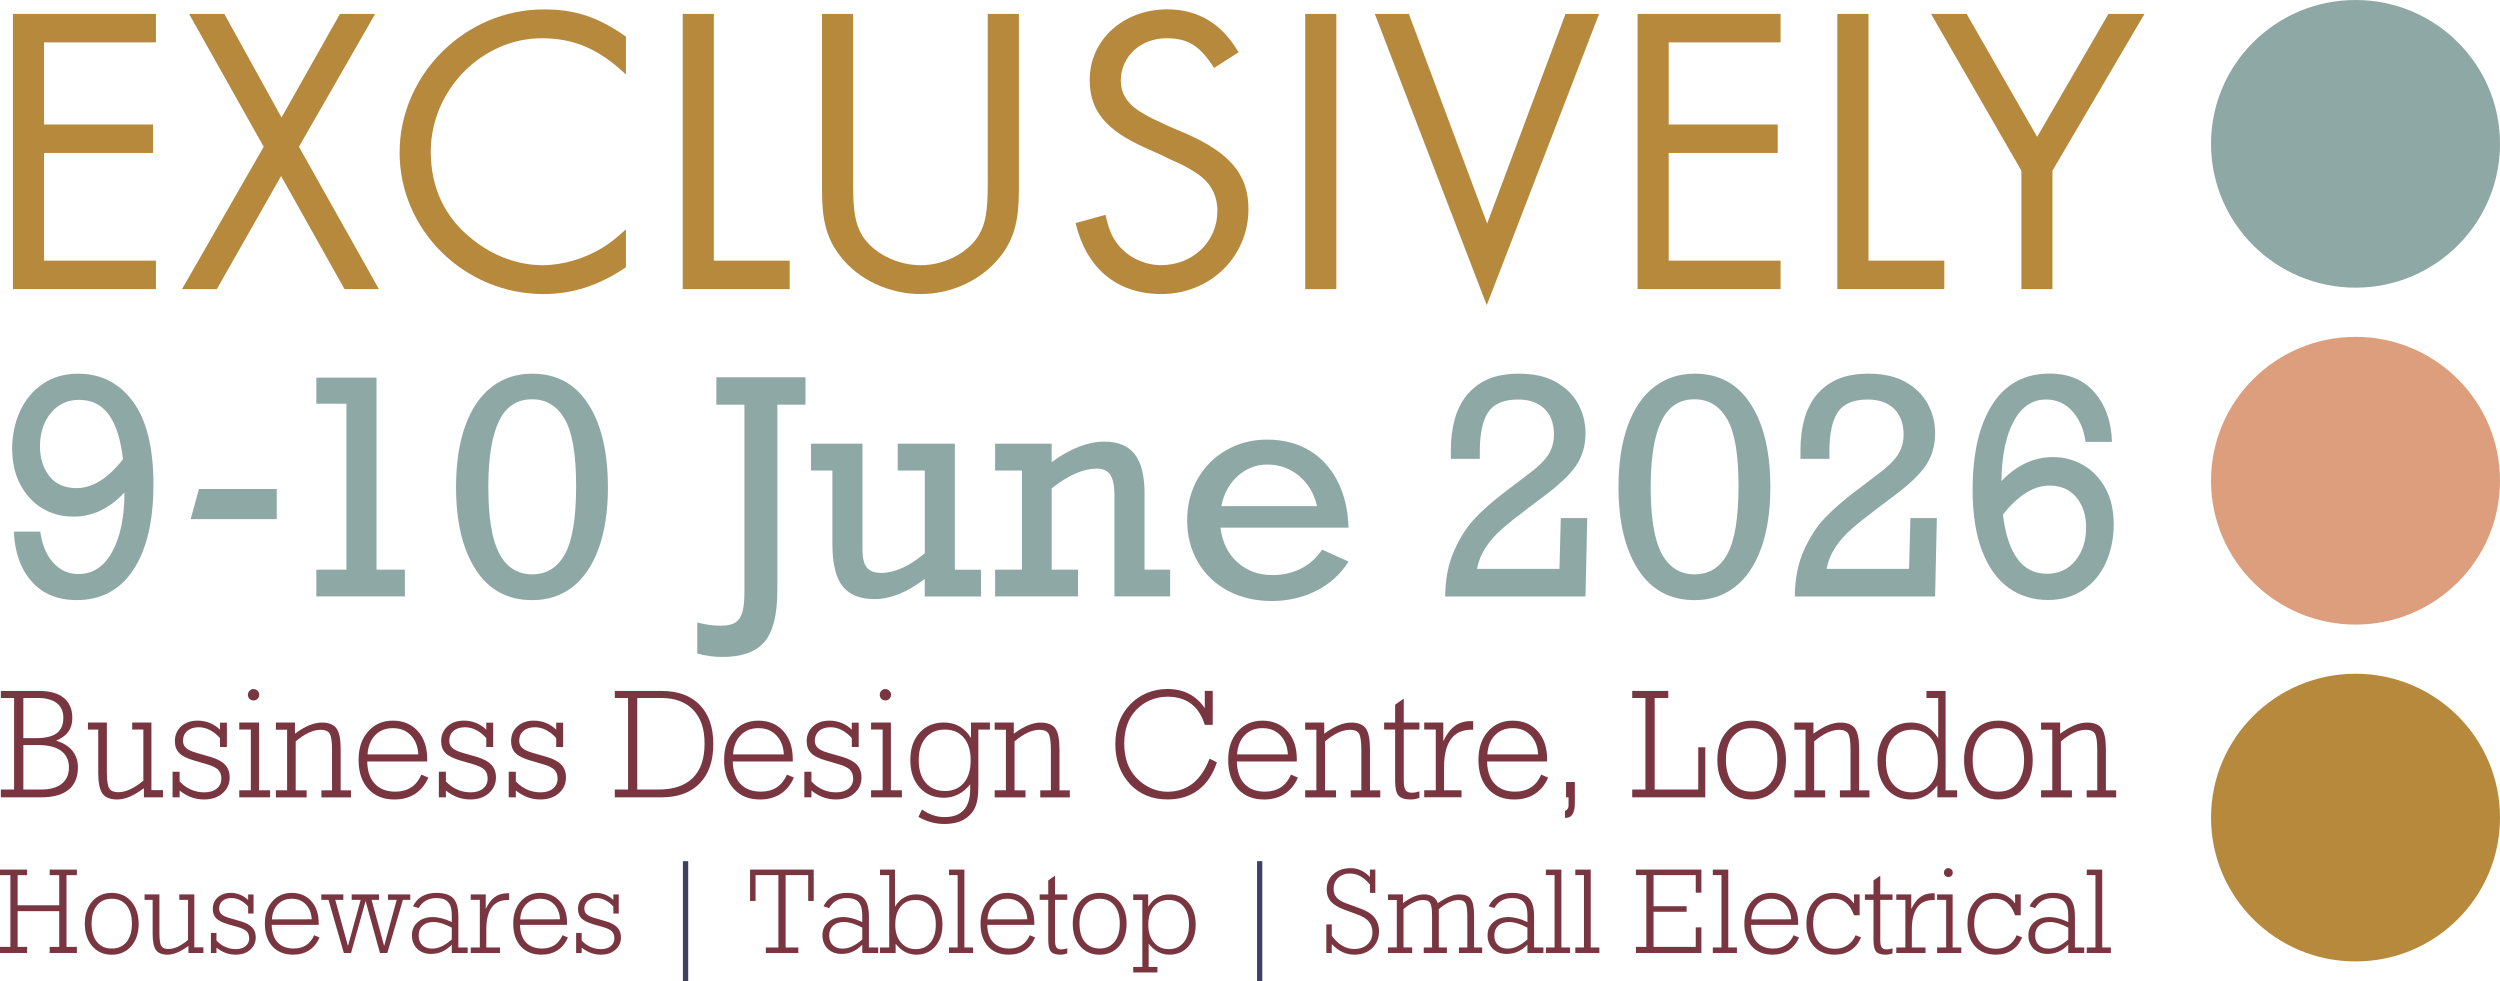 <?xml version="1.0" encoding="UTF-8"?>
<svg id="Layer_1" xmlns="http://www.w3.org/2000/svg" version="1.1" viewBox="0 0 531.96 208.81">
  <!-- Generator: Adobe Illustrator 29.7.0, SVG Export Plug-In . SVG Version: 2.1.1 Build 138)  -->
  <defs>
    <style>
      .st0 {
        fill: #793641;
      }

      .st1 {
        fill: #8ea8a6;
      }

      .st2 {
        fill: #3f4163;
      }

      .st3 {
        fill: #b7893c;
      }

      .st4 {
        fill: #dc9e7c;
      }
    </style>
  </defs>
  <g>
    <path class="st1" d="M470.47,30.6c0-16.9,13.76-30.6,30.75-30.6s30.74,13.7,30.74,30.6-13.76,30.61-30.74,30.61-30.75-13.7-30.75-30.61"/>
    <path class="st4" d="M470.47,102.29c0-16.9,13.76-30.61,30.75-30.61s30.74,13.71,30.74,30.61-13.76,30.61-30.74,30.61-30.75-13.71-30.75-30.61"/>
    <path class="st3" d="M470.47,173.97c0-16.9,13.76-30.61,30.75-30.61s30.74,13.71,30.74,30.61-13.76,30.61-30.74,30.61-30.75-13.71-30.75-30.61"/>
    <polygon class="st3" points="9.37 9.02 9.37 26.49 32.56 26.49 32.56 32.55 9.37 32.55 9.37 55.46 33.18 55.46 33.18 61.52 2.75 61.52 2.75 2.96 33.18 2.96 33.18 9.02 9.37 9.02"/>
    <polygon class="st3" points="40.23 2.96 47.73 2.96 59.9 25 72.34 2.96 79.83 2.96 63.61 31.23 80.63 61.52 73.31 61.52 59.81 37.46 46.14 61.52 38.73 61.52 56.11 31.23 40.23 2.96"/>
    <path class="st3" d="M133.2,15.87c-5.73-5.45-11.11-7.73-17.9-7.73-12.79,0-23.64,11.06-23.64,24.14,0,7.64,3,14.05,8.82,18.61,4.41,3.6,9.79,5.54,14.99,5.54,4.23,0,9.08-1.41,12.96-3.86,1.5-.97,2.56-1.76,4.76-3.78v8.08c-5.73,3.86-11.29,5.7-17.55,5.7-16.85,0-30.61-13.61-30.61-30.11S98.89,2,115.73,2c6.61,0,11.47,1.58,17.46,5.79v8.08Z"/>
    <polygon class="st3" points="151.89 55.46 168.03 55.46 168.03 61.52 145.27 61.52 145.27 2.96 151.89 2.96 151.89 55.46"/>
    <path class="st3" d="M181.52,38.87c0,6.06.44,8.69,1.94,11.24,2.29,3.69,7.32,6.32,12.43,6.32s10.05-2.63,12.35-6.32c1.5-2.55,1.94-5.18,1.94-11.24V2.96h6.62v37.66c0,6.33-1.06,10.27-3.88,13.87-3.88,5.01-10.32,8.08-17.02,8.08s-13.32-3.07-17.11-8.08c-2.82-3.6-3.88-7.46-3.88-13.87V2.96h6.61v35.91Z"/>
    <path class="st3" d="M258.33,14.46c-3-4.74-5.55-6.32-10.14-6.32-5.47,0-9.7,3.86-9.7,9.04,0,2.55,1.23,4.66,3.7,6.32,1.41.88,2.91,1.75,4.59,2.46l1.85.88,1.85.79,1.86.79c9.43,4.13,13.31,8.78,13.31,16.07,0,10.1-8.11,18.08-18.52,18.08-9.44,0-15.96-5.44-18.26-15.1l6.35-1.76c.71,2.99,1.24,4.39,2.39,5.97,2.11,2.9,5.73,4.74,9.43,4.74,6.79,0,12-5.01,12-11.5,0-3.6-1.59-6.32-4.85-8.34-1.5-.96-3.18-1.84-5.12-2.63l-1.76-.88-1.77-.79-1.76-.79c-8.47-3.78-11.91-7.9-11.91-14.49,0-8.51,7.15-15.01,16.5-15.01,6.61,0,11.64,3.07,15.17,9.13l-5.21,3.34Z"/>
    <rect class="st3" x="277.73" y="2.96" width="6.62" height="58.57"/>
    <polygon class="st3" points="316.44 47.56 333.12 2.96 340.26 2.96 316.36 64.95 292.54 2.96 299.78 2.96 316.44 47.56"/>
    <polygon class="st3" points="355.07 9.02 355.07 26.49 378.27 26.49 378.27 32.55 355.07 32.55 355.07 55.46 378.88 55.46 378.88 61.52 348.45 61.52 348.45 2.96 378.88 2.96 378.88 9.02 355.07 9.02"/>
    <polygon class="st3" points="397.58 55.46 413.72 55.46 413.72 61.52 390.96 61.52 390.96 2.96 397.58 2.96 397.58 55.46"/>
    <polygon class="st3" points="410.89 2.96 418.47 2.96 433.47 29.13 448.64 2.96 456.31 2.96 436.73 36.32 436.73 61.52 430.12 61.52 430.12 36.32 410.89 2.96"/>
    <path class="st0" d="M.18,169.66v-1.66h2.82v-19.48H.18v-1.5h8.15c2.29,0,4.04.49,5.25,1.48,1.21.99,1.81,2.42,1.81,4.28,0,1.16-.28,2.13-.85,2.92-.57.79-1.44,1.42-2.62,1.91,1.5.43,2.66,1.14,3.46,2.11.8.98,1.2,2.15,1.2,3.55,0,2.1-.66,3.69-1.99,4.77-1.33,1.08-3.28,1.62-5.85,1.62H.18ZM4.97,157.06h2.81c1.93,0,3.37-.36,4.3-1.06.93-.7,1.4-1.79,1.4-3.27,0-1.35-.47-2.39-1.4-3.12-.93-.73-2.27-1.09-4.01-1.09h-3.1v8.54ZM4.97,168h3.79c1.9,0,3.36-.41,4.38-1.23,1.02-.82,1.53-1.97,1.53-3.47s-.56-2.73-1.68-3.54c-1.12-.81-2.74-1.22-4.85-1.22h-3.17v9.46Z"/>
    <path class="st0" d="M32.22,153.74v14.39h2.46v1.53h-4.06v-1.93c-1.1.8-2.11,1.4-3.04,1.8-.93.39-1.8.59-2.62.59-1.48,0-2.53-.41-3.14-1.23-.61-.83-.92-2.32-.92-4.48v-9.17h-2.19v-1.5h4.03v10.51c0,1.81.17,2.99.52,3.52.34.53.98.8,1.89.8.8,0,1.65-.2,2.55-.62.9-.41,1.83-1.03,2.8-1.84v-10.87h-2.37v-1.5h4.1Z"/>
    <path class="st0" d="M38.22,168.22v1.44h-1.5v-5.45h1.5v2.05c.68.76,1.47,1.33,2.38,1.74.9.4,1.86.6,2.87.6,1.1,0,1.98-.26,2.64-.79.66-.53.99-1.24.99-2.14,0-.79-.23-1.42-.68-1.88-.45-.45-1.26-.84-2.42-1.18l-2.59-.75c-1.54-.44-2.62-.97-3.25-1.6-.63-.63-.95-1.48-.95-2.55,0-1.29.45-2.34,1.35-3.15.9-.82,2.06-1.22,3.5-1.22.91,0,1.76.17,2.57.49.8.33,1.53.8,2.18,1.44v-1.5h1.47v5.18h-1.47v-1.89c-.67-.76-1.39-1.33-2.16-1.72-.77-.4-1.56-.59-2.37-.59-1.02,0-1.83.26-2.44.78-.6.52-.9,1.22-.9,2.09,0,.64.21,1.15.65,1.54.43.4,1.2.75,2.31,1.07l2.94.84c1.4.42,2.42.97,3.06,1.67.65.69.97,1.59.97,2.68,0,1.37-.5,2.49-1.52,3.38-1.01.88-2.32,1.32-3.92,1.32-.95,0-1.85-.16-2.7-.46-.85-.31-1.69-.79-2.52-1.44"/>
    <path class="st0" d="M50.91,169.66v-1.5h2.46v-12.92h-2.46v-1.5h4.22v14.42h2.34v1.5h-6.56ZM52.76,147.83c0-.33.11-.61.35-.85.23-.24.51-.36.83-.36s.62.12.86.36c.24.24.36.52.36.85s-.11.63-.35.86c-.23.24-.52.35-.88.35-.33,0-.61-.11-.84-.35-.23-.23-.34-.52-.34-.86"/>
    <path class="st0" d="M58.7,169.66v-1.5h2.39v-12.89h-2.39v-1.53h4.06v2.38c1.09-.81,2.1-1.4,3.04-1.79.94-.38,1.82-.58,2.66-.58,1.48,0,2.53.41,3.13,1.23.6.81.9,2.3.9,4.46v8.73h2.19v1.5h-6.29v-1.5h2.26v-8.56c0-1.81-.17-2.99-.51-3.52-.34-.54-.98-.8-1.91-.8-.79,0-1.63.2-2.51.61-.89.4-1.82,1.03-2.8,1.85v10.42h2.33v1.5h-6.56Z"/>
    <path class="st0" d="M78.14,162.03c.04,2.06.58,3.64,1.62,4.75,1.03,1.11,2.49,1.67,4.37,1.67,1.31,0,2.43-.31,3.36-.91.93-.61,1.65-1.51,2.18-2.71l1.47.62c-.64,1.51-1.58,2.66-2.81,3.47-1.23.79-2.69,1.2-4.36,1.2-2.37,0-4.24-.75-5.61-2.26-1.37-1.5-2.06-3.55-2.06-6.14s.67-4.53,2.03-6.07c1.35-1.54,3.1-2.31,5.27-2.31s3.98.75,5.31,2.24c1.33,1.49,2,3.48,2,5.95v.5h-12.77ZM78.21,160.53h10.8c-.09-1.71-.63-3.07-1.61-4.08-.97-1.01-2.24-1.51-3.8-1.51s-2.81.5-3.78,1.51c-.97,1.01-1.51,2.37-1.61,4.08"/>
    <path class="st0" d="M94.88,168.22v1.44h-1.5v-5.45h1.5v2.05c.68.76,1.47,1.33,2.38,1.74.9.4,1.86.6,2.87.6,1.1,0,1.98-.26,2.64-.79.66-.53.99-1.24.99-2.14,0-.79-.23-1.42-.68-1.88-.45-.45-1.26-.84-2.42-1.18l-2.59-.75c-1.54-.44-2.62-.97-3.25-1.6-.63-.63-.95-1.48-.95-2.55,0-1.29.45-2.34,1.35-3.15.89-.82,2.06-1.22,3.5-1.22.91,0,1.76.17,2.57.49.8.33,1.53.8,2.18,1.44v-1.5h1.47v5.18h-1.47v-1.89c-.67-.76-1.39-1.33-2.16-1.72-.77-.4-1.56-.59-2.37-.59-1.02,0-1.84.26-2.44.78-.6.52-.9,1.22-.9,2.09,0,.64.21,1.15.65,1.54.43.4,1.2.75,2.31,1.07l2.94.84c1.4.42,2.42.97,3.06,1.67.65.69.97,1.59.97,2.68,0,1.37-.51,2.49-1.52,3.38-1.01.88-2.32,1.32-3.92,1.32-.95,0-1.85-.16-2.7-.46-.85-.31-1.69-.79-2.52-1.44"/>
    <path class="st0" d="M109.76,168.22v1.44h-1.51v-5.45h1.51v2.05c.68.76,1.48,1.33,2.38,1.74.9.4,1.86.6,2.87.6,1.1,0,1.98-.26,2.64-.79.66-.53.99-1.24.99-2.14,0-.79-.23-1.42-.68-1.88-.45-.45-1.26-.84-2.42-1.18l-2.59-.75c-1.54-.44-2.62-.97-3.25-1.6-.63-.63-.95-1.48-.95-2.55,0-1.29.45-2.34,1.35-3.15.89-.82,2.06-1.22,3.5-1.22.91,0,1.76.17,2.57.49.8.33,1.53.8,2.18,1.44v-1.5h1.47v5.18h-1.47v-1.89c-.67-.76-1.39-1.33-2.16-1.72-.77-.4-1.56-.59-2.37-.59-1.02,0-1.84.26-2.44.78-.6.52-.9,1.22-.9,2.09,0,.64.22,1.15.65,1.54.43.4,1.2.75,2.32,1.07l2.94.84c1.4.42,2.42.97,3.07,1.67.65.69.97,1.59.97,2.68,0,1.37-.51,2.49-1.52,3.38-1.01.88-2.32,1.32-3.92,1.32-.95,0-1.85-.16-2.7-.46-.85-.31-1.69-.79-2.52-1.44"/>
    <path class="st0" d="M140.74,147.02c3.5,0,6.22.99,8.15,2.97,1.93,1.98,2.89,4.76,2.89,8.34s-.96,6.37-2.89,8.35c-1.93,1.99-4.65,2.98-8.15,2.98h-9.92v-1.66h2.82v-19.48h-2.82v-1.5h9.92ZM140.11,168c3.22,0,5.66-.83,7.32-2.48,1.66-1.65,2.49-4.08,2.49-7.29s-.81-5.49-2.42-7.18c-1.61-1.69-3.89-2.53-6.83-2.53h-5.07v19.48h4.51Z"/>
    <path class="st0" d="M155.92,162.03c.04,2.06.58,3.64,1.62,4.75s2.49,1.67,4.37,1.67c1.31,0,2.43-.31,3.36-.91.93-.61,1.65-1.51,2.18-2.71l1.47.62c-.64,1.51-1.58,2.66-2.81,3.47-1.23.79-2.69,1.2-4.36,1.2-2.37,0-4.24-.75-5.61-2.26-1.37-1.5-2.06-3.55-2.06-6.14s.67-4.53,2.03-6.07c1.35-1.54,3.1-2.31,5.27-2.31s3.98.75,5.31,2.24c1.33,1.49,2,3.48,2,5.95v.5h-12.77ZM155.99,160.53h10.8c-.09-1.71-.63-3.07-1.61-4.08-.98-1.01-2.24-1.51-3.8-1.51s-2.81.5-3.78,1.51c-.98,1.01-1.51,2.37-1.61,4.08"/>
    <path class="st0" d="M172.66,168.22v1.44h-1.51v-5.45h1.51v2.05c.68.76,1.47,1.33,2.38,1.74.9.4,1.86.6,2.87.6,1.1,0,1.98-.26,2.64-.79s.99-1.24.99-2.14c0-.79-.23-1.42-.68-1.88-.45-.45-1.26-.84-2.42-1.18l-2.59-.75c-1.54-.44-2.62-.97-3.25-1.6-.63-.63-.95-1.48-.95-2.55,0-1.29.45-2.34,1.35-3.15.89-.82,2.06-1.22,3.5-1.22.91,0,1.76.17,2.57.49.8.33,1.53.8,2.18,1.44v-1.5h1.47v5.18h-1.47v-1.89c-.67-.76-1.39-1.33-2.16-1.72-.77-.4-1.56-.59-2.37-.59-1.02,0-1.84.26-2.44.78-.6.52-.9,1.22-.9,2.09,0,.64.22,1.15.65,1.54.43.4,1.2.75,2.31,1.07l2.94.84c1.4.42,2.42.97,3.06,1.67.65.69.97,1.59.97,2.68,0,1.37-.51,2.49-1.52,3.38-1.01.88-2.32,1.32-3.92,1.32-.95,0-1.85-.16-2.69-.46-.85-.31-1.69-.79-2.52-1.44"/>
    <path class="st0" d="M185.35,169.66v-1.5h2.46v-12.92h-2.46v-1.5h4.22v14.42h2.34v1.5h-6.56ZM187.2,147.83c0-.33.12-.61.35-.85.23-.24.51-.36.83-.36s.62.12.86.36c.24.24.36.52.36.85s-.12.63-.35.86c-.23.24-.52.35-.88.35-.33,0-.61-.11-.84-.35-.22-.23-.34-.52-.34-.86"/>
    <path class="st0" d="M196.18,172.24c.75.54,1.52.94,2.33,1.21.81.28,1.63.41,2.49.41,1.8,0,3.16-.5,4.07-1.5.91-.99,1.37-2.48,1.37-4.44v-1.03c-.76.94-1.6,1.66-2.54,2.14-.94.48-1.96.72-3.06.72-2.13,0-3.86-.73-5.17-2.19-1.31-1.46-1.97-3.41-1.97-5.82s.65-4.35,1.96-5.81c1.31-1.46,3.03-2.19,5.18-2.19,1.25,0,2.35.27,3.32.82.96.55,1.78,1.37,2.45,2.46v-3.28h4.03v1.5h-2.46v11.65c0,1.72-.11,3.01-.34,3.9-.23.88-.62,1.65-1.16,2.29-.65.76-1.45,1.33-2.39,1.7-.95.36-2.06.55-3.35.55-.95,0-1.88-.12-2.79-.37-.91-.25-1.81-.62-2.72-1.13l.75-1.59ZM201.04,168.32c1.72,0,3.06-.58,4.04-1.73.98-1.16,1.46-2.76,1.46-4.82s-.49-3.64-1.46-4.8c-.98-1.15-2.32-1.73-4.04-1.73s-3.07.58-4.06,1.74c-.99,1.17-1.49,2.76-1.49,4.78s.5,3.64,1.49,4.8c.99,1.17,2.35,1.75,4.06,1.75"/>
    <path class="st0" d="M211.65,169.66v-1.5h2.39v-12.89h-2.39v-1.53h4.07v2.38c1.09-.81,2.1-1.4,3.04-1.79.94-.38,1.82-.58,2.65-.58,1.49,0,2.53.41,3.13,1.23.6.81.9,2.3.9,4.46v8.73h2.2v1.5h-6.29v-1.5h2.26v-8.56c0-1.81-.18-2.99-.51-3.52-.35-.54-.98-.8-1.91-.8-.79,0-1.63.2-2.51.61-.89.4-1.82,1.03-2.8,1.85v10.42h2.33v1.5h-6.56Z"/>
    <path class="st0" d="M258.93,162.22c-.85,2.58-2.17,4.54-3.96,5.88-1.79,1.35-3.98,2.01-6.55,2.01-1.62,0-3.1-.27-4.45-.82-1.34-.55-2.51-1.36-3.52-2.44-1.03-1.11-1.81-2.38-2.34-3.81-.53-1.43-.79-2.99-.79-4.68s.26-3.27.78-4.68c.52-1.41,1.3-2.65,2.32-3.73,1.06-1.1,2.26-1.92,3.61-2.49,1.35-.56,2.81-.85,4.39-.85,1.72,0,3.24.34,4.56,1.02,1.33.68,2.45,1.7,3.38,3.06v-3.68h1.69v7.23h-1.69c-.61-1.98-1.58-3.48-2.9-4.48-1.33-1.01-3.01-1.51-5.04-1.51-1.28,0-2.49.25-3.65.73-1.15.49-2.16,1.19-3.03,2.1-.85.9-1.48,1.95-1.89,3.13-.42,1.19-.63,2.52-.63,4.01s.21,2.86.63,4.07c.42,1.21,1.06,2.27,1.92,3.18.9.96,1.93,1.7,3.08,2.22,1.14.52,2.34.78,3.57.78,2.09,0,3.88-.59,5.36-1.75,1.49-1.17,2.68-2.93,3.59-5.29l1.56.78Z"/>
    <path class="st0" d="M263.18,162.03c.04,2.06.58,3.64,1.61,4.75,1.04,1.11,2.49,1.67,4.37,1.67,1.31,0,2.43-.31,3.36-.91.93-.61,1.66-1.51,2.18-2.71l1.47.62c-.64,1.51-1.58,2.66-2.81,3.47-1.23.79-2.68,1.2-4.36,1.2-2.37,0-4.24-.75-5.61-2.26-1.37-1.5-2.05-3.55-2.05-6.14s.67-4.53,2.02-6.07,3.11-2.31,5.27-2.31,3.98.75,5.31,2.24c1.34,1.49,2,3.48,2,5.95v.5h-12.76ZM263.24,160.53h10.8c-.1-1.71-.63-3.07-1.61-4.08-.97-1.01-2.24-1.51-3.8-1.51s-2.8.5-3.78,1.51c-.98,1.01-1.51,2.37-1.61,4.08"/>
    <path class="st0" d="M277.72,169.66v-1.5h2.38v-12.89h-2.38v-1.53h4.06v2.38c1.09-.81,2.1-1.4,3.05-1.79.93-.38,1.82-.58,2.65-.58,1.49,0,2.53.41,3.13,1.23.6.81.9,2.3.9,4.46v8.73h2.19v1.5h-6.28v-1.5h2.25v-8.56c0-1.81-.17-2.99-.51-3.52-.34-.54-.97-.8-1.9-.8-.79,0-1.63.2-2.52.61-.88.4-1.82,1.03-2.79,1.85v10.42h2.33v1.5h-6.56Z"/>
    <path class="st0" d="M298.7,166.07c0,.99.13,1.67.38,2.05.26.37.7.56,1.35.56.24,0,.5-.04.77-.08.28-.05.55-.12.83-.22v1.4c-.32.11-.64.19-.95.25-.31.06-.6.09-.88.09-1.26,0-2.13-.28-2.62-.83-.48-.55-.72-1.59-.72-3.12v-10.93h-2.34v-1.5h2.34v-3.79l1.84-1.31v5.1h3.33v1.5h-3.33v10.83Z"/>
    <path class="st0" d="M303.05,169.66v-1.5h2.46v-12.92h-2.46v-1.5h4.06v3.97c.71-1.49,1.53-2.57,2.46-3.25.93-.68,2.07-1.02,3.42-1.02h.48v1.83h-.39c-1.92,0-3.36.67-4.34,2.01-.98,1.34-1.47,3.35-1.47,6.01v4.86h3.72v1.5h-7.94Z"/>
    <path class="st0" d="M316.43,162.03c.04,2.06.58,3.64,1.61,4.75,1.04,1.11,2.5,1.67,4.37,1.67,1.31,0,2.43-.31,3.36-.91.93-.61,1.66-1.51,2.18-2.71l1.47.62c-.64,1.51-1.58,2.66-2.81,3.47-1.23.79-2.68,1.2-4.36,1.2-2.37,0-4.24-.75-5.61-2.26-1.37-1.5-2.05-3.55-2.05-6.14s.67-4.53,2.02-6.07,3.11-2.31,5.27-2.31,3.98.75,5.31,2.24c1.34,1.49,2.01,3.48,2.01,5.95v.5h-12.77ZM316.49,160.53h10.8c-.1-1.71-.63-3.07-1.61-4.08-.97-1.01-2.24-1.51-3.8-1.51s-2.8.5-3.78,1.51c-.98,1.01-1.51,2.37-1.61,4.08"/>
    <path class="st0" d="M333.23,169.66v-3.27h1.87v4.54c0,1.01-.16,1.78-.48,2.3-.32.53-.78.79-1.39.79h-.23v-1.46c.26-.11.45-.26.57-.45.13-.18.19-.41.19-.69v-1.76h-.53Z"/>
    <polygon class="st0" points="361.36 168 361.36 159.01 362.86 159.01 362.86 169.66 347.31 169.66 347.31 168 350.12 168 350.12 148.52 347.31 148.52 347.31 147.02 354.98 147.02 354.98 148.52 352.09 148.52 352.09 168 361.36 168"/>
    <path class="st0" d="M380.03,161.72c0,2.52-.68,4.55-2.02,6.09-1.36,1.54-3.12,2.31-5.29,2.31s-3.94-.77-5.28-2.31c-1.35-1.54-2.02-3.57-2.02-6.09s.67-4.54,2.02-6.08c1.34-1.53,3.1-2.3,5.28-2.3s3.95.77,5.3,2.3c1.34,1.54,2.01,3.56,2.01,6.08M372.72,168.45c1.7,0,3.04-.6,4.01-1.8.98-1.19,1.46-2.85,1.46-4.96s-.48-3.77-1.46-4.96c-.97-1.2-2.31-1.79-4.01-1.79s-3.03.6-4.01,1.79c-.97,1.19-1.46,2.85-1.46,4.96s.49,3.77,1.46,4.96c.98,1.2,2.31,1.8,4.01,1.8"/>
    <path class="st0" d="M381.81,169.66v-1.5h2.38v-12.89h-2.38v-1.53h4.06v2.38c1.09-.81,2.1-1.4,3.04-1.79.94-.38,1.82-.58,2.66-.58,1.48,0,2.52.41,3.13,1.23.6.81.9,2.3.9,4.46v8.73h2.19v1.5h-6.29v-1.5h2.26v-8.56c0-1.81-.17-2.99-.51-3.52-.34-.54-.98-.8-1.91-.8-.79,0-1.62.2-2.51.61-.88.4-1.82,1.03-2.8,1.85v10.42h2.34v1.5h-6.56Z"/>
    <path class="st0" d="M412.42,148.52h-2.5v-1.5h4.07v21.14h2.46v1.5h-4.21v-2.52c-.77.99-1.62,1.73-2.56,2.23-.94.5-1.95.75-3.04.75-2.13,0-3.85-.75-5.17-2.24-1.31-1.5-1.97-3.48-1.97-5.94s.66-4.45,1.97-5.95c1.32-1.5,3.04-2.25,5.17-2.25,1.24,0,2.35.28,3.31.85.97.56,1.79,1.39,2.47,2.5v-8.56ZM406.85,168.6c1.71,0,3.05-.59,4.03-1.77.98-1.18,1.47-2.81,1.47-4.89s-.49-3.72-1.47-4.9c-.98-1.18-2.32-1.77-4.03-1.77s-3.09.59-4.07,1.77c-.99,1.18-1.48,2.82-1.48,4.9s.49,3.71,1.48,4.89c.98,1.18,2.34,1.77,4.07,1.77"/>
    <path class="st0" d="M432.53,161.72c0,2.52-.68,4.55-2.03,6.09s-3.11,2.31-5.28,2.31-3.94-.77-5.28-2.31-2.02-3.57-2.02-6.09.68-4.54,2.02-6.08c1.34-1.53,3.1-2.3,5.28-2.3s3.95.77,5.29,2.3c1.35,1.54,2.02,3.56,2.02,6.08M425.22,168.45c1.71,0,3.04-.6,4.01-1.8.97-1.19,1.46-2.85,1.46-4.96s-.49-3.77-1.46-4.96c-.97-1.2-2.3-1.79-4.01-1.79s-3.03.6-4.01,1.79c-.98,1.19-1.46,2.85-1.46,4.96s.48,3.77,1.46,4.96c.98,1.2,2.31,1.8,4.01,1.8"/>
    <path class="st0" d="M434.31,169.66v-1.5h2.38v-12.89h-2.38v-1.53h4.06v2.38c1.09-.81,2.1-1.4,3.04-1.79.94-.38,1.83-.58,2.66-.58,1.48,0,2.52.41,3.13,1.23.6.81.9,2.3.9,4.46v8.73h2.19v1.5h-6.28v-1.5h2.25v-8.56c0-1.81-.17-2.99-.51-3.52-.34-.54-.98-.8-1.9-.8-.8,0-1.63.2-2.52.61-.88.4-1.82,1.03-2.8,1.85v10.42h2.34v1.5h-6.56Z"/>
    <polygon class="st0" points="10.57 185.04 10.57 186.22 12.6 186.22 12.6 192.63 3.75 192.63 3.75 186.22 5.77 186.22 5.77 185.04 0 185.04 0 186.22 2.21 186.22 2.21 201.48 0 201.48 0 202.78 5.77 202.78 5.77 201.48 3.75 201.48 3.75 193.88 12.6 193.88 12.6 201.48 10.57 201.48 10.57 202.78 16.36 202.78 16.36 201.48 14.15 201.48 14.15 186.22 16.36 186.22 16.36 185.04 10.57 185.04"/>
    <path class="st0" d="M29.51,196.56c0,1.97-.53,3.56-1.59,4.77-1.06,1.21-2.44,1.82-4.15,1.82s-3.08-.61-4.14-1.82c-1.05-1.21-1.58-2.8-1.58-4.77s.53-3.56,1.58-4.76c1.06-1.2,2.44-1.81,4.14-1.81s3.1.61,4.15,1.81c1.05,1.2,1.58,2.79,1.58,4.76M23.78,201.83c1.34,0,2.39-.47,3.15-1.4.76-.94,1.14-2.24,1.14-3.9s-.38-2.94-1.14-3.88c-.76-.94-1.81-1.41-3.15-1.41s-2.38.47-3.15,1.41c-.76.94-1.14,2.23-1.14,3.88s.38,2.96,1.14,3.9c.77.93,1.81,1.4,3.15,1.4"/>
    <path class="st0" d="M41.35,190.31v11.27h1.93v1.2h-3.18v-1.51c-.86.64-1.65,1.1-2.38,1.41-.73.31-1.41.46-2.06.46-1.16,0-1.98-.32-2.46-.96-.48-.65-.72-1.82-.72-3.51v-7.19h-1.72v-1.17h3.16v8.23c0,1.42.14,2.34.41,2.76.27.42.77.63,1.49.63.63,0,1.29-.16,2-.48.7-.33,1.43-.81,2.19-1.45v-8.52h-1.86v-1.17h3.21Z"/>
    <path class="st0" d="M46.06,201.66v1.12h-1.18v-4.27h1.18v1.61c.54.59,1.16,1.04,1.86,1.36.71.32,1.46.48,2.25.48.86,0,1.55-.21,2.07-.63.52-.42.78-.97.78-1.67,0-.63-.18-1.12-.53-1.48-.36-.35-.99-.66-1.9-.92l-2.03-.58c-1.2-.35-2.05-.77-2.54-1.26-.49-.5-.74-1.16-.74-2.01,0-1,.35-1.82,1.05-2.46.7-.63,1.62-.96,2.75-.96.71,0,1.38.13,2.01.39.63.25,1.2.63,1.71,1.12v-1.17h1.15v4.06h-1.15v-1.49c-.53-.59-1.09-1.04-1.69-1.34-.6-.31-1.22-.47-1.86-.47-.8,0-1.44.21-1.91.62-.48.4-.71.95-.71,1.63,0,.5.17.9.51,1.21.34.31.94.59,1.81.83l2.31.67c1.09.33,1.89.76,2.4,1.31.51.54.76,1.24.76,2.1,0,1.07-.4,1.95-1.19,2.64-.79.7-1.82,1.04-3.07,1.04-.74,0-1.45-.12-2.12-.36-.66-.24-1.32-.62-1.97-1.12"/>
    <path class="st0" d="M57.81,196.8c.04,1.61.46,2.86,1.27,3.73.81.86,1.95,1.3,3.42,1.3,1.03,0,1.91-.24,2.63-.71.73-.47,1.3-1.18,1.71-2.12l1.15.48c-.5,1.19-1.24,2.09-2.2,2.72-.96.63-2.1.94-3.42.94-1.86,0-3.32-.59-4.4-1.76-1.07-1.18-1.61-2.79-1.61-4.82s.53-3.55,1.59-4.75c1.05-1.21,2.43-1.82,4.13-1.82s3.12.59,4.16,1.76c1.05,1.17,1.57,2.72,1.57,4.66v.39h-10.01ZM57.86,195.63l8.47-.02c-.08-1.33-.5-2.39-1.26-3.18-.76-.79-1.76-1.19-2.98-1.19s-2.2.4-2.97,1.19c-.76.79-1.18,1.86-1.26,3.2"/>
    <polygon class="st0" points="74.7 202.78 73.16 202.78 69.9 191.48 68.36 191.48 68.36 190.31 73.06 190.31 73.06 191.48 71.34 191.48 74.04 201.29 76.74 191.48 74.83 191.48 74.83 190.31 80.64 190.31 80.64 191.48 79.07 191.48 81.74 201.29 84.41 191.48 82.55 191.48 82.55 190.31 87.3 190.31 87.3 191.48 85.73 191.48 82.42 202.78 80.85 202.78 77.79 191.73 74.7 202.78"/>
    <path class="st0" d="M96.13,202.78v-1.76c-.69.68-1.38,1.18-2.09,1.49-.71.32-1.49.47-2.35.47-1.19,0-2.17-.37-2.92-1.1-.75-.74-1.12-1.7-1.12-2.88s.41-2.06,1.23-2.78c.82-.72,1.88-1.08,3.17-1.08.63,0,1.28.09,1.97.27.68.17,1.39.44,2.11.8v-1.51c0-1.26-.26-2.18-.79-2.75-.52-.58-1.36-.86-2.5-.86-.84,0-1.57.18-2.21.55-.64.36-1.15.89-1.54,1.58l-1.21-.37c.43-.92,1.06-1.62,1.91-2.12.85-.49,1.86-.74,3.04-.74,1.7,0,2.91.39,3.62,1.16.72.77,1.08,2.06,1.08,3.88v6.57h1.98v1.18h-3.4ZM96.13,199.9v-2.52c-.77-.4-1.47-.7-2.12-.9-.64-.19-1.24-.29-1.78-.29-.97,0-1.74.26-2.3.77-.56.52-.84,1.22-.84,2.11s.26,1.54.77,2.04c.51.49,1.21.74,2.08.74.67,0,1.35-.16,2.04-.48.7-.33,1.41-.82,2.15-1.47"/>
    <path class="st0" d="M100.17,202.78v-1.18h1.93v-10.12h-1.93v-1.17h3.19v3.1c.55-1.16,1.19-2.01,1.92-2.54.73-.53,1.63-.8,2.68-.8h.38v1.44h-.3c-1.51,0-2.64.52-3.41,1.58-.76,1.05-1.15,2.62-1.15,4.71v3.8h2.91v1.18h-6.22Z"/>
    <path class="st0" d="M110.65,196.8c.03,1.61.45,2.86,1.27,3.73.81.86,1.95,1.3,3.43,1.3,1.03,0,1.9-.24,2.63-.71.73-.47,1.29-1.18,1.71-2.12l1.15.48c-.5,1.19-1.24,2.09-2.2,2.72-.97.63-2.11.94-3.42.94-1.86,0-3.32-.59-4.4-1.76-1.07-1.18-1.61-2.79-1.61-4.82s.53-3.55,1.59-4.75c1.06-1.21,2.44-1.82,4.13-1.82s3.12.59,4.16,1.76c1.05,1.17,1.57,2.72,1.57,4.66v.39h-10.01ZM110.7,195.63l8.46-.02c-.07-1.33-.49-2.39-1.26-3.18-.77-.79-1.76-1.19-2.98-1.19s-2.2.4-2.97,1.19c-.77.79-1.19,1.86-1.26,3.2"/>
    <path class="st0" d="M123.77,201.66v1.12h-1.18v-4.27h1.18v1.61c.54.59,1.15,1.04,1.86,1.36.71.32,1.46.48,2.25.48.86,0,1.55-.21,2.07-.63.52-.42.78-.97.78-1.67,0-.63-.18-1.12-.53-1.48-.35-.35-.99-.66-1.9-.92l-2.03-.58c-1.2-.35-2.05-.77-2.54-1.26-.49-.5-.74-1.16-.74-2.01,0-1,.35-1.82,1.05-2.46.7-.63,1.62-.96,2.75-.96.71,0,1.38.13,2.01.39.63.25,1.2.63,1.71,1.12v-1.17h1.15v4.06h-1.15v-1.49c-.53-.59-1.09-1.04-1.69-1.34-.6-.31-1.22-.47-1.86-.47-.8,0-1.44.21-1.91.62-.47.4-.71.95-.71,1.63,0,.5.17.9.51,1.21.34.31.94.59,1.81.83l2.31.67c1.1.33,1.89.76,2.4,1.31.51.54.76,1.24.76,2.1,0,1.07-.4,1.95-1.19,2.64-.79.7-1.82,1.04-3.07,1.04-.74,0-1.45-.12-2.11-.36-.66-.24-1.32-.62-1.97-1.12"/>
    <rect class="st2" x="145.31" y="183.24" width="1.13" height="25.57"/>
    <polygon class="st0" points="160.77 186.21 160.77 191.71 159.6 191.71 159.6 185.04 173.15 185.04 173.15 191.71 171.97 191.71 171.97 186.21 167.17 186.21 167.17 201.61 169.87 201.61 169.87 202.78 162.96 202.78 162.96 201.61 165.63 201.61 165.63 186.21 160.77 186.21"/>
    <path class="st0" d="M183.48,202.78v-1.76c-.69.68-1.38,1.18-2.09,1.49-.71.32-1.49.47-2.35.47-1.2,0-2.17-.37-2.92-1.1-.75-.74-1.12-1.7-1.12-2.88s.41-2.06,1.23-2.78c.82-.72,1.88-1.08,3.17-1.08.63,0,1.28.09,1.96.27.68.17,1.39.44,2.11.8v-1.51c0-1.26-.26-2.18-.79-2.75-.52-.58-1.35-.86-2.5-.86-.83,0-1.57.18-2.21.55-.64.36-1.15.89-1.54,1.58l-1.2-.37c.43-.92,1.06-1.62,1.91-2.12.85-.49,1.86-.74,3.04-.74,1.7,0,2.91.39,3.63,1.16.72.77,1.08,2.06,1.08,3.88v6.57h1.98v1.18h-3.4ZM183.48,199.9v-2.52c-.77-.4-1.48-.7-2.12-.9-.64-.19-1.24-.29-1.78-.29-.97,0-1.74.26-2.3.77-.56.52-.84,1.22-.84,2.11s.26,1.54.77,2.04c.51.49,1.21.74,2.08.74.67,0,1.35-.16,2.04-.48.69-.33,1.41-.82,2.15-1.47"/>
    <path class="st0" d="M190.44,192.93c.53-.87,1.17-1.52,1.94-1.96.77-.44,1.63-.66,2.59-.66,1.66,0,3.01.58,4.03,1.76,1.02,1.17,1.54,2.72,1.54,4.67s-.51,3.47-1.53,4.64c-1.02,1.18-2.37,1.76-4.04,1.76-.85,0-1.65-.2-2.38-.58-.74-.39-1.4-.98-2.01-1.75v1.97h-3.33v-1.17h1.96v-15.4h-1.96v-1.17h3.19v7.89ZM194.86,201.96c1.32,0,2.36-.46,3.12-1.39.77-.93,1.14-2.21,1.14-3.83s-.39-2.92-1.15-3.85c-.77-.92-1.82-1.39-3.16-1.39s-2.41.47-3.17,1.39c-.76.92-1.14,2.21-1.14,3.85s.4,2.85,1.19,3.79c.79.95,1.85,1.43,3.17,1.43"/>
    <polygon class="st0" points="205.21 201.6 207.06 201.6 207.06 202.78 201.93 202.78 201.93 201.6 203.77 201.6 203.77 186.21 201.93 186.21 201.93 185.04 205.21 185.04 205.21 201.6"/>
    <path class="st0" d="M210.08,196.8c.03,1.61.45,2.86,1.27,3.73.81.86,1.95,1.3,3.42,1.3,1.03,0,1.91-.24,2.63-.71.73-.47,1.3-1.18,1.71-2.12l1.15.48c-.5,1.19-1.23,2.09-2.2,2.72-.96.63-2.1.94-3.42.94-1.85,0-3.32-.59-4.39-1.76-1.08-1.18-1.61-2.79-1.61-4.82s.53-3.55,1.58-4.75c1.06-1.21,2.44-1.82,4.13-1.82s3.12.59,4.17,1.76c1.04,1.17,1.57,2.72,1.57,4.66v.39h-10.01ZM210.13,195.63l8.46-.02c-.07-1.33-.49-2.39-1.26-3.18-.76-.79-1.75-1.19-2.98-1.19s-2.2.4-2.96,1.19c-.77.79-1.19,1.86-1.26,3.2"/>
    <path class="st0" d="M224.49,199.97c0,.77.1,1.31.3,1.61.2.29.56.44,1.05.44.2-.01.4-.03.61-.07.22-.04.43-.09.65-.17v1.1c-.25.08-.5.15-.74.19-.24.05-.47.07-.69.07-.99,0-1.67-.21-2.05-.65-.38-.43-.57-1.25-.57-2.44v-8.57h-1.83v-1.17h1.83v-2.97l1.44-1.03v4h2.61v1.17h-2.61v8.49Z"/>
    <path class="st0" d="M239.72,196.56c0,1.97-.53,3.56-1.59,4.77s-2.44,1.82-4.15,1.82-3.08-.61-4.13-1.82c-1.06-1.21-1.58-2.8-1.58-4.77s.52-3.56,1.58-4.76c1.05-1.2,2.43-1.81,4.13-1.81s3.1.61,4.16,1.81c1.05,1.2,1.58,2.79,1.58,4.76M233.98,201.83c1.34,0,2.39-.47,3.15-1.4.76-.94,1.14-2.24,1.14-3.9s-.38-2.94-1.14-3.88c-.76-.94-1.81-1.41-3.15-1.41s-2.37.47-3.14,1.41c-.76.94-1.14,2.23-1.14,3.88s.38,2.96,1.14,3.9c.77.93,1.82,1.4,3.14,1.4"/>
    <path class="st0" d="M244.32,192.93c.52-.87,1.17-1.52,1.93-1.96.75-.44,1.61-.66,2.56-.66,1.68,0,3.04.58,4.07,1.76,1.02,1.18,1.54,2.73,1.54,4.67s-.52,3.47-1.54,4.64c-1.03,1.18-2.39,1.76-4.07,1.76-.85,0-1.65-.2-2.38-.58-.73-.39-1.4-.98-2.01-1.75v4.94h1.86v1.17h-5.15v-1.17h1.94v-14.25h-1.94v-1.19h3.19v2.62ZM248.71,201.96c1.33,0,2.38-.47,3.14-1.4.77-.93,1.15-2.21,1.15-3.82s-.39-2.92-1.16-3.85c-.77-.92-1.83-1.39-3.18-1.39s-2.4.47-3.17,1.39c-.76.92-1.15,2.21-1.15,3.85s.4,2.85,1.2,3.79c.79.95,1.85,1.43,3.17,1.43"/>
    <rect class="st2" x="267.48" y="183.24" width="1.12" height="25.57"/>
    <path class="st0" d="M282.22,202.78v-6.08h1.16v2.42c.69.94,1.43,1.64,2.23,2.11.8.47,1.65.7,2.55.7,1.16,0,2.1-.33,2.81-.98s1.06-1.51,1.06-2.56c0-.92-.25-1.68-.75-2.28-.51-.61-1.33-1.12-2.46-1.53l-2.74-1c-1.34-.5-2.3-1.08-2.9-1.75-.58-.67-.88-1.5-.88-2.5,0-1.37.47-2.48,1.42-3.33.94-.85,2.17-1.27,3.7-1.27.75,0,1.47.15,2.16.47.7.32,1.33.79,1.92,1.42v-1.58h1.15v4.95h-1.15v-1.76c-.64-.79-1.31-1.38-2.02-1.77-.7-.39-1.46-.59-2.25-.59-1.02,0-1.85.31-2.5.92-.64.61-.96,1.4-.96,2.35,0,.75.21,1.36.64,1.84.41.48,1.1.9,2.05,1.24l2.88,1.05c1.42.5,2.46,1.15,3.11,1.94.65.8.98,1.79.98,2.99,0,1.44-.49,2.63-1.47,3.56-.98.92-2.24,1.38-3.77,1.38-.92,0-1.77-.19-2.56-.56-.79-.38-1.54-.94-2.25-1.7v1.9h-1.16Z"/>
    <path class="st0" d="M298.53,192.16c.86-.63,1.65-1.1,2.38-1.4.74-.3,1.43-.45,2.09-.45.75,0,1.38.16,1.89.48.5.32.85.78,1.04,1.37,1.02-.67,1.87-1.15,2.58-1.43.71-.28,1.37-.42,1.98-.42,1.17,0,1.99.31,2.46.96.47.63.71,1.8.71,3.5v6.83h1.72v1.18h-4.94v-1.18h1.78v-6.71c0-1.42-.14-2.34-.41-2.76-.26-.42-.76-.62-1.49-.62-.62,0-1.28.16-1.97.48-.69.31-1.42.8-2.19,1.45v8.16h1.72v1.18h-4.93v-1.18h1.77v-6.71c0-1.42-.14-2.34-.41-2.76-.26-.42-.76-.62-1.49-.62-.62,0-1.27.16-1.96.48-.7.31-1.43.8-2.21,1.45v8.16h1.84v1.18h-5.15v-1.18h1.88v-10.09h-1.88v-1.2h3.19v1.85Z"/>
    <path class="st0" d="M325.01,202.78v-1.76c-.68.68-1.39,1.18-2.09,1.49-.71.32-1.49.47-2.35.47-1.2,0-2.17-.37-2.92-1.1-.75-.74-1.12-1.7-1.12-2.88s.41-2.06,1.23-2.78,1.88-1.08,3.17-1.08c.63,0,1.28.09,1.97.27.68.17,1.38.44,2.11.8v-1.51c0-1.26-.26-2.18-.79-2.75-.52-.58-1.35-.86-2.49-.86-.84,0-1.58.18-2.22.55-.64.36-1.15.89-1.54,1.58l-1.2-.37c.43-.92,1.07-1.62,1.91-2.12.85-.49,1.87-.74,3.05-.74,1.69,0,2.9.39,3.62,1.16s1.08,2.06,1.08,3.88v6.57h1.98v1.18h-3.4ZM325.01,199.9v-2.52c-.77-.4-1.48-.7-2.12-.9-.64-.19-1.24-.29-1.78-.29-.97,0-1.74.26-2.3.77-.55.52-.84,1.22-.84,2.11s.26,1.54.77,2.04c.52.49,1.21.74,2.08.74.67,0,1.35-.16,2.05-.48.69-.33,1.41-.82,2.14-1.47"/>
    <polygon class="st0" points="332.24 201.6 334.08 201.6 334.08 202.78 328.95 202.78 328.95 201.6 330.79 201.6 330.79 186.21 328.95 186.21 328.95 185.04 332.24 185.04 332.24 201.6"/>
    <polygon class="st0" points="338.48 201.6 340.32 201.6 340.32 202.78 335.2 202.78 335.2 201.6 337.04 201.6 337.04 186.21 335.2 186.21 335.2 185.04 338.48 185.04 338.48 201.6"/>
    <polygon class="st0" points="348.1 202.78 348.1 201.48 350.31 201.48 350.31 186.21 348.1 186.21 348.1 185.04 362.03 185.04 362.03 189.95 360.83 189.95 360.83 186.21 351.85 186.21 351.85 192.83 358.89 192.83 358.89 194.01 351.85 194.01 351.85 201.48 360.83 201.48 360.83 197.33 362.03 197.33 362.03 202.78 348.1 202.78"/>
    <polygon class="st0" points="367.75 201.6 369.59 201.6 369.59 202.78 364.46 202.78 364.46 201.6 366.3 201.6 366.3 186.21 364.46 186.21 364.46 185.04 367.75 185.04 367.75 201.6"/>
    <path class="st0" d="M372.61,196.8c.03,1.61.45,2.86,1.27,3.73.81.86,1.95,1.3,3.42,1.3,1.03,0,1.91-.24,2.64-.71.72-.47,1.29-1.18,1.7-2.12l1.16.48c-.5,1.19-1.24,2.09-2.2,2.72-.97.63-2.11.94-3.42.94-1.86,0-3.33-.59-4.4-1.76-1.07-1.18-1.61-2.79-1.61-4.82s.53-3.55,1.58-4.75c1.06-1.21,2.44-1.82,4.14-1.82s3.12.59,4.16,1.76c1.05,1.17,1.57,2.72,1.57,4.66v.39h-10.01ZM372.66,195.63l8.47-.02c-.08-1.33-.5-2.39-1.27-3.18-.76-.79-1.75-1.19-2.97-1.19s-2.21.4-2.97,1.19c-.76.79-1.19,1.86-1.26,3.2"/>
    <path class="st0" d="M394.5,194.75c-.42-1.17-.98-2.05-1.67-2.63-.69-.58-1.54-.88-2.55-.88-1.4,0-2.5.48-3.29,1.41-.79.94-1.18,2.23-1.18,3.89s.41,3,1.23,3.94c.81.93,1.95,1.4,3.42,1.4,1.01,0,1.89-.25,2.65-.74.76-.5,1.33-1.21,1.74-2.14l1.15.48c-.5,1.19-1.23,2.09-2.2,2.72-.96.63-2.1.94-3.42.94-1.85,0-3.32-.59-4.39-1.76-1.08-1.18-1.61-2.79-1.61-4.82s.52-3.55,1.58-4.76c1.06-1.2,2.44-1.81,4.14-1.81.93,0,1.74.19,2.45.55.72.37,1.36.93,1.95,1.7v-1.93h1.2v4.44h-1.2Z"/>
    <path class="st0" d="M400.09,199.97c0,.77.1,1.31.3,1.61.2.29.56.44,1.06.44.19-.01.39-.03.6-.07.22-.04.44-.09.65-.17v1.1c-.25.08-.5.15-.73.19-.25.05-.48.07-.7.07-.98,0-1.67-.21-2.05-.65-.38-.43-.57-1.25-.57-2.44v-8.57h-1.83v-1.17h1.83v-2.97l1.44-1.03v4h2.61v1.17h-2.61v8.49Z"/>
    <path class="st0" d="M403.5,202.78v-1.18h1.93v-10.12h-1.93v-1.17h3.19v3.1c.55-1.16,1.19-2.01,1.92-2.54.74-.53,1.63-.8,2.69-.8h.37v1.44h-.3c-1.51,0-2.64.52-3.41,1.58-.76,1.05-1.15,2.62-1.15,4.71v3.8h2.91v1.18h-6.22Z"/>
    <path class="st0" d="M412.18,202.78v-1.18h1.93v-10.12h-1.93v-1.17h3.31v11.29h1.84v1.18h-5.15ZM413.64,185.68c0-.26.09-.48.27-.67.18-.19.4-.28.65-.28s.49.09.68.28c.18.19.28.41.28.67s-.09.49-.27.67c-.18.18-.42.27-.69.27s-.48-.09-.65-.27c-.18-.18-.27-.41-.27-.67"/>
    <path class="st0" d="M428.78,194.75c-.42-1.17-.98-2.05-1.67-2.63-.69-.58-1.55-.88-2.55-.88-1.41,0-2.5.48-3.29,1.41-.79.94-1.19,2.23-1.19,3.89s.42,3,1.23,3.94c.82.93,1.97,1.4,3.43,1.4,1.01,0,1.89-.25,2.66-.74.75-.5,1.33-1.21,1.72-2.14l1.16.48c-.5,1.19-1.23,2.09-2.2,2.72-.96.63-2.1.94-3.42.94-1.85,0-3.32-.59-4.39-1.76-1.08-1.18-1.62-2.79-1.62-4.82s.54-3.55,1.59-4.76c1.06-1.2,2.44-1.81,4.14-1.81.92,0,1.75.19,2.45.55.72.37,1.37.93,1.95,1.7v-1.93h1.2v4.44h-1.2Z"/>
    <path class="st0" d="M440.09,202.78v-1.76c-.68.68-1.38,1.18-2.09,1.49-.7.32-1.49.47-2.35.47-1.2,0-2.17-.37-2.92-1.1-.74-.74-1.12-1.7-1.12-2.88s.42-2.06,1.23-2.78c.83-.72,1.88-1.08,3.18-1.08.62,0,1.28.09,1.96.27.68.17,1.38.44,2.11.8v-1.51c0-1.26-.26-2.18-.78-2.75-.52-.58-1.36-.86-2.51-.86-.83,0-1.56.18-2.21.55-.64.36-1.15.89-1.54,1.58l-1.2-.37c.43-.92,1.06-1.62,1.91-2.12.85-.49,1.87-.74,3.04-.74,1.7,0,2.91.39,3.63,1.16s1.08,2.06,1.08,3.88v6.57h1.98v1.18h-3.4ZM440.09,199.9v-2.52c-.77-.4-1.47-.7-2.12-.9-.65-.19-1.23-.29-1.78-.29-.97,0-1.74.26-2.3.77-.55.52-.84,1.22-.84,2.11s.26,1.54.78,2.04c.51.49,1.2.74,2.07.74.68,0,1.35-.16,2.05-.48.69-.33,1.41-.82,2.14-1.47"/>
    <polygon class="st0" points="447.32 201.6 449.16 201.6 449.16 202.78 444.03 202.78 444.03 201.6 445.88 201.6 445.88 186.21 444.03 186.21 444.03 185.04 447.32 185.04 447.32 201.6"/>
  </g>
  <g>
    <path class="st1" d="M32.65,103.09c0,7.74-1.41,13.77-4.24,18.1-2.83,4.33-6.86,6.5-12.1,6.5-4.02,0-7.21-1.31-9.55-3.93s-3.62-6.17-3.82-10.65h5.63c.37,2.79,1.29,4.99,2.75,6.61s3.25,2.43,5.35,2.43c3.09,0,5.5-1.59,7.23-4.78s2.58-7.38,2.58-12.58c-3.16,3.42-6.79,5.14-10.89,5.14-2.45,0-4.66-.59-6.62-1.78s-3.51-2.88-4.66-5.07-1.72-4.73-1.72-7.6.55-5.52,1.66-7.95,2.71-4.38,4.83-5.83,4.63-2.18,7.54-2.18c4.87,0,8.76,1.98,11.67,5.93s4.36,9.84,4.36,17.65ZM16.31,103.86c3.38,0,6.67-2.05,9.87-6.16-.5-4.23-1.51-7.39-3.03-9.48s-3.64-3.14-6.34-3.14c-2.45,0-4.45.93-5.99,2.8s-2.31,4.23-2.31,7.1c0,2.54.67,4.65,2,6.34s3.26,2.54,5.8,2.54Z"/>
    <path class="st1" d="M40.57,110.46l1.76-6.41h16.56v6.41h-18.32Z"/>
    <path class="st1" d="M86.16,121.22v5.69h-18.85v-5.69h6.41v-35.31h-6.41v-5.57h12.81v40.88h6.03Z"/>
    <path class="st1" d="M129.36,103.65c0,5.07-.66,9.42-1.97,13.03-1.31,3.61-3.17,6.35-5.57,8.22s-5.26,2.8-8.56,2.8c-5.24,0-9.25-2.17-12.04-6.5-2.79-4.33-4.18-10.18-4.18-17.55,0-5.1.66-9.45,1.97-13.07,1.31-3.62,3.19-6.37,5.63-8.25,2.44-1.88,5.32-2.82,8.62-2.82,5.16,0,9.13,2.16,11.91,6.47,2.79,4.31,4.18,10.2,4.18,17.67ZM113.27,122.21c3.05,0,5.37-1.44,6.95-4.33s2.37-7.72,2.37-14.48-.81-11.45-2.44-14.25-3.94-4.19-6.93-4.19c-3.22,0-5.58,1.56-7.07,4.69s-2.24,7.79-2.24,14c0,6.52.78,11.24,2.35,14.17s3.91,4.39,7.02,4.39Z"/>
    <path class="st1" d="M165.41,86.1v39.49c0,5.2-.92,8.87-2.75,11-1.84,2.14-4.81,3.2-8.91,3.2-1.9,0-3.69-.25-5.38-.74v-6.59c1.77.45,3.4.68,4.89.68s2.52-.23,3.23-.7,1.21-1.2,1.49-2.21.42-2.44.42-4.3v-39.83h-5.97v-5.82h18.97v5.82h-5.97Z"/>
    <path class="st1" d="M187.47,121.91c2.87,0,5.97-1.39,9.31-4.18v-17.61h-5.76v-5.72h12.16v26.83h5.57v5.69h-11.98v-3.74c-3.75,2.87-7.32,4.3-10.71,4.3-3.05,0-5.31-.91-6.76-2.72s-2.18-4.83-2.18-9.04v-15.6h-4.55v-5.72h10.95v22.65c0,1.67.3,2.9.91,3.68s1.61,1.18,3.02,1.18Z"/>
    <path class="st1" d="M243.54,105.04v16.18h5.45v5.69h-11.85v-21.48c0-2.04-.29-3.51-.88-4.39s-1.55-1.33-2.89-1.33c-2.85,0-6.04,1.4-9.59,4.21v17.3h5.6v5.69h-17.64v-5.69h5.72v-21.1h-5.72v-5.72h12.04v3.93c3.98-2.91,7.73-4.36,11.23-4.36,2.91,0,5.06.9,6.45,2.69s2.09,4.59,2.09,8.39Z"/>
    <path class="st1" d="M286.96,112.28h-27.26c.39,3.12,1.6,5.58,3.62,7.38s4.5,2.71,7.43,2.71c2.15,0,4.14-.44,5.97-1.33s3.37-2.25,4.61-4.08l5.63,2.54c-1.77,2.76-4.1,4.85-6.98,6.27-2.88,1.41-6.01,2.12-9.39,2.12s-6.62-.73-9.35-2.2-4.84-3.51-6.36-6.13-2.27-5.57-2.27-8.85.75-6.2,2.24-8.82,3.54-4.67,6.14-6.14,5.47-2.21,8.6-2.21c3.42,0,6.41.76,8.96,2.27,2.55,1.52,4.55,3.68,6.02,6.5,1.46,2.82,2.26,6.14,2.38,9.98ZM269.72,98.85c-2.41,0-4.53.81-6.34,2.43s-2.98,3.76-3.5,6.42h20.36c-.6-2.66-1.87-4.8-3.81-6.42s-4.18-2.43-6.72-2.43Z"/>
    <path class="st1" d="M337.37,92.2c0,2.62-.67,4.91-2,6.87s-3.69,4.19-7.07,6.68l-2.97,2.23c-2.45,1.86-4.35,3.36-5.68,4.52s-2.47,2.43-3.42,3.84-1.6,2.97-1.95,4.7h17.55l.28-10.8h5.63l-.37,16.68h-29.86c.04-3.8.7-7.09,1.97-9.89,1.27-2.8,2.78-5.1,4.53-6.92s3.86-3.65,6.31-5.51l4.61-3.5c2.12-1.55,3.61-2.97,4.46-4.25s1.27-2.76,1.27-4.41c0-2.33-.68-4.15-2.03-5.46s-3.21-1.97-5.59-1.97c-3.05,0-5.18.9-6.37,2.69s-1.79,4.58-1.79,8.36v1.58h-6.16v-1.79c0-4.97,1.09-8.85,3.28-11.64,1.32-1.61,2.89-2.8,4.7-3.56s3.99-1.14,6.53-1.14c3.14,0,5.76.59,7.86,1.78s3.68,2.74,4.72,4.66,1.56,4,1.56,6.25Z"/>
    <path class="st1" d="M376.7,103.65c0,5.07-.65,9.42-1.96,13.03s-3.17,6.35-5.57,8.22c-2.4,1.87-5.26,2.8-8.56,2.8-5.24,0-9.25-2.17-12.04-6.5-2.78-4.33-4.18-10.18-4.18-17.55,0-5.1.66-9.45,1.97-13.07,1.31-3.62,3.19-6.37,5.63-8.25,2.44-1.88,5.32-2.82,8.62-2.82,5.16,0,9.13,2.16,11.91,6.47,2.79,4.31,4.18,10.2,4.18,17.67ZM360.61,122.21c3.05,0,5.37-1.44,6.95-4.33s2.37-7.72,2.37-14.48-.81-11.45-2.44-14.25-3.94-4.19-6.93-4.19c-3.22,0-5.57,1.56-7.07,4.69s-2.25,7.79-2.25,14c0,6.52.78,11.24,2.35,14.17s3.91,4.39,7.02,4.39Z"/>
    <path class="st1" d="M411.76,92.2c0,2.62-.67,4.91-2,6.87s-3.69,4.19-7.07,6.68l-2.97,2.23c-2.45,1.86-4.35,3.36-5.68,4.52s-2.47,2.43-3.42,3.84c-.95,1.4-1.6,2.97-1.95,4.7h17.55l.28-10.8h5.63l-.37,16.68h-29.86c.04-3.8.7-7.09,1.97-9.89s2.78-5.1,4.53-6.92,3.86-3.65,6.31-5.51l4.61-3.5c2.12-1.55,3.61-2.97,4.46-4.25s1.27-2.76,1.27-4.41c0-2.33-.68-4.15-2.03-5.46s-3.21-1.97-5.59-1.97c-3.05,0-5.18.9-6.37,2.69s-1.79,4.58-1.79,8.36v1.58h-6.16v-1.79c0-4.97,1.09-8.85,3.28-11.64,1.32-1.61,2.89-2.8,4.7-3.56s3.99-1.14,6.53-1.14c3.14,0,5.76.59,7.86,1.78s3.68,2.74,4.72,4.66,1.56,4,1.56,6.25Z"/>
    <path class="st1" d="M449.39,94.02h-5.63c-.31-2.54-1.21-4.67-2.71-6.41s-3.39-2.6-5.68-2.6c-2.91,0-5.2,1.53-6.87,4.6s-2.55,7.32-2.63,12.76c3.26-3.4,6.92-5.11,10.99-5.11,2.27,0,4.39.56,6.36,1.67s3.55,2.75,4.75,4.9,1.79,4.73,1.79,7.72-.55,5.68-1.64,8.12-2.7,4.39-4.81,5.83c-2.11,1.44-4.63,2.17-7.54,2.17-3.14,0-5.91-.85-8.31-2.54-2.4-1.69-4.29-4.29-5.66-7.8-1.37-3.51-2.06-7.88-2.06-13.12,0-7.74,1.4-13.79,4.21-18.16,2.81-4.37,6.87-6.56,12.19-6.56,4.06,0,7.26,1.35,9.58,4.05s3.54,6.19,3.67,10.46ZM435.5,122.09c2.58,0,4.62-.94,6.13-2.82s2.26-4.23,2.26-7.06c0-2.58-.69-4.7-2.06-6.37-1.37-1.67-3.29-2.51-5.74-2.51-3.34,0-6.64,2.05-9.9,6.16,1.03,8.4,4.14,12.59,9.31,12.59Z"/>
  </g>
</svg>